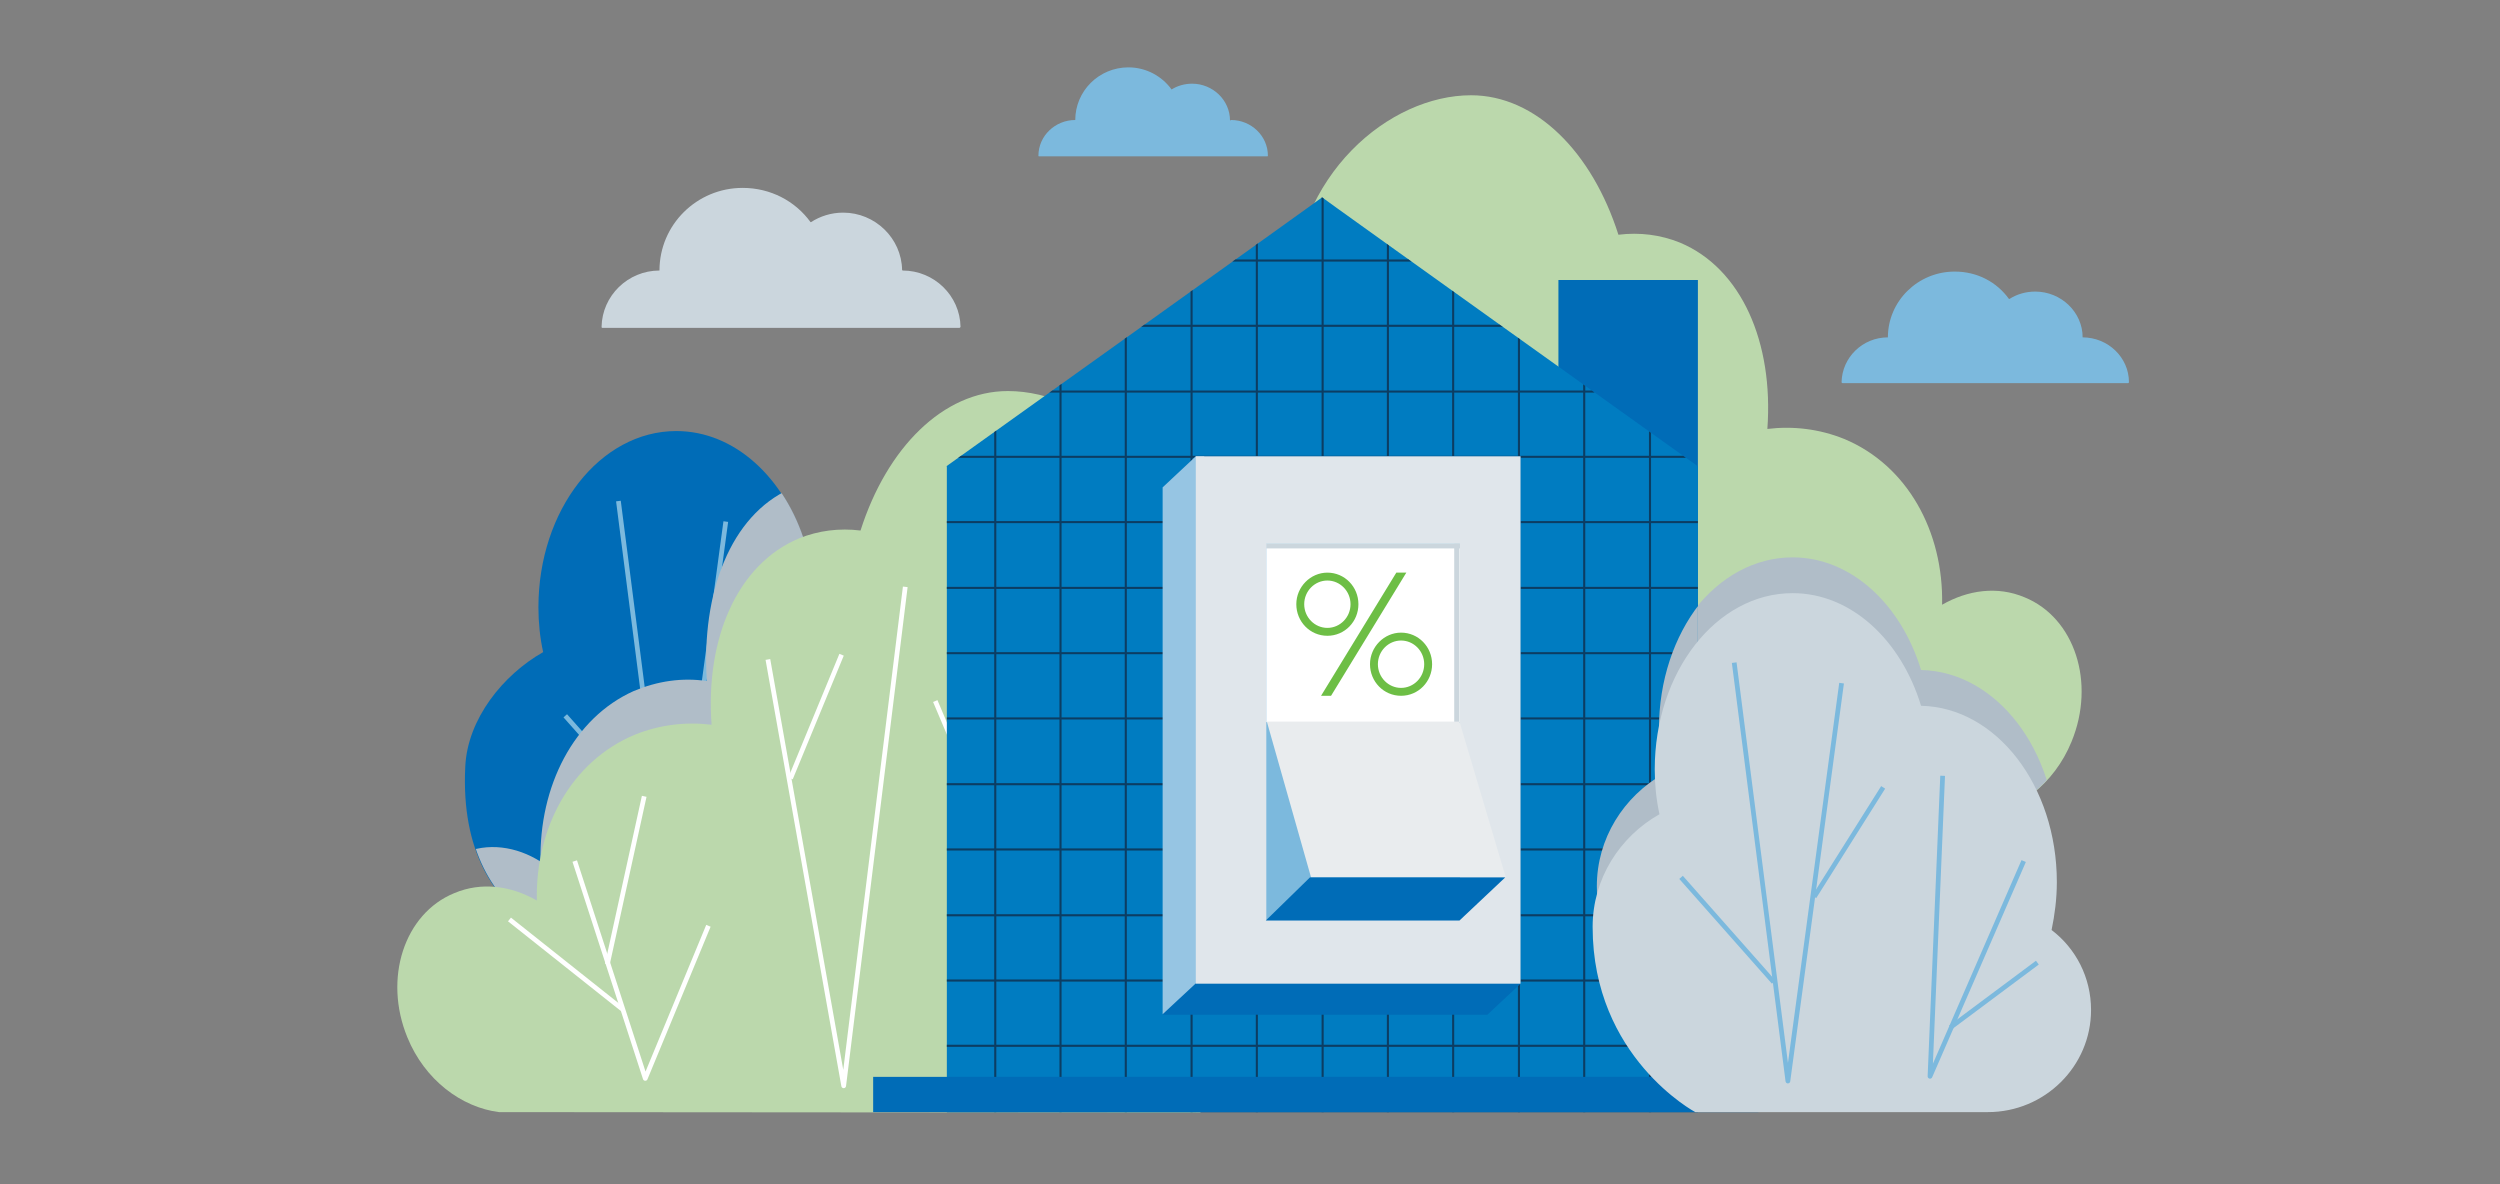 <?xml version="1.0" encoding="UTF-8"?><svg xmlns="http://www.w3.org/2000/svg" xmlns:xlink="http://www.w3.org/1999/xlink" viewBox="0 0 47.5 22.5"><rect x="0" y="0" width="47.5" height="22.5" fill="#808080" stroke="none"/><defs><style>.cls-1,.cls-2,.cls-3,.cls-4,.cls-5{fill:none;}.cls-2{stroke:#7cb9dd;}.cls-2,.cls-3{stroke-linejoin:round;}.cls-2,.cls-3,.cls-5{stroke-width:.09px;}.cls-3,.cls-5{stroke:#fff;}.cls-4{stroke:#0c3d63;stroke-width:.04px;}.cls-6{clip-path:url(#clippath);}.cls-7{fill:#006cb7;}.cls-8{fill:#007cc1;}.cls-9{fill:#e9ecee;}.cls-10{fill:#fff;}.cls-11{fill:#96c5e3;}.cls-12{fill:#7cb9dd;}.cls-13{fill:#b0bdc8;}.cls-14{fill:#bbd8ac;}.cls-15{fill:#cbd6dd;}.cls-16{fill:#e0e6eb;}.cls-17{fill:#6dbe45;}.cls-18{mix-blend-mode:multiply;}.cls-19{clip-path:url(#clippath-1);}.cls-20{clip-path:url(#clippath-4);}.cls-21{clip-path:url(#clippath-3);}.cls-22{clip-path:url(#clippath-2);}.cls-23{clip-path:url(#clippath-7);}.cls-24{clip-path:url(#clippath-8);}.cls-25{clip-path:url(#clippath-6);}.cls-26{clip-path:url(#clippath-5);}.cls-27{clip-path:url(#clippath-9);}.cls-28{clip-path:url(#clippath-14);}.cls-29{clip-path:url(#clippath-13);}.cls-30{clip-path:url(#clippath-12);}.cls-31{clip-path:url(#clippath-10);}.cls-32{clip-path:url(#clippath-15);}.cls-33{clip-path:url(#clippath-11);}.cls-34{isolation:isolate;}</style><clipPath id="clippath"><rect class="cls-1" x="7.55" y="1.28" width="32.9" height="19.85"/></clipPath><clipPath id="clippath-1"><rect class="cls-1" x="7.55" y="1.28" width="32.9" height="19.85"/></clipPath><clipPath id="clippath-2"><path class="cls-1" d="m10.24,11.54c0,.29.03.58.09.85-.76.44-1.44,1.27-1.48,2.18-.16,3.26,2.6,3.48,2.6,3.48h5.12c1.08,0,1.96-.87,1.96-1.94,0-.62-.3-1.17-.75-1.52.06-.29.1-.6.1-.91,0-1.83-1.15-3.32-2.58-3.35-.38-1.25-1.33-2.14-2.44-2.14-1.44,0-2.62,1.5-2.62,3.35"/></clipPath><clipPath id="clippath-3"><rect class="cls-1" x="6.95" y="5.79" width="16.13" height="14.8"/></clipPath><clipPath id="clippath-4"><path class="cls-1" d="m22.06,10.42c-.05-2.48-1.79-4.01-3.26-4.01-1.18,0-2.19,1.11-2.67,2.72-.38-.05-.76,0-1.12.16-1.12.5-1.69,1.96-1.58,3.65-.47-.07-.94,0-1.39.19-1.14.51-1.8,1.81-1.77,3.24-.46-.29-1.01-.37-1.49-.15-.91.41-1.29,1.67-.85,2.82.32.83.98,1.37,1.66,1.46h-.02s12.72.01,12.72.01l-.23-10.09Z"/></clipPath><clipPath id="clippath-5"><rect class="cls-1" x="7.55" y="1.28" width="32.9" height="19.85"/></clipPath><clipPath id="clippath-6"><path class="cls-1" d="m24.53,5.71l-.24,9.8h13.35-.02c.72-.1,1.41-.62,1.74-1.43.46-1.12.06-2.34-.89-2.74-.51-.21-1.08-.14-1.57.14.03-1.39-.66-2.65-1.86-3.15-.47-.19-.97-.25-1.46-.19.11-1.64-.49-3.06-1.66-3.54-.37-.15-.77-.2-1.17-.15-.51-1.57-1.57-2.65-2.8-2.65-1.54,0-3.37,1.49-3.42,3.9"/></clipPath><clipPath id="clippath-7"><rect class="cls-1" x="29.46" y="9.97" width="11.06" height="10.57"/></clipPath><clipPath id="clippath-8"><rect class="cls-1" x="7.55" y="1.28" width="32.9" height="19.85"/></clipPath><clipPath id="clippath-9"><path class="cls-1" d="m16.35,10.08c-.4-.05-.8,0-1.17.15-1.17.49-1.78,1.9-1.66,3.54-.49-.06-.99,0-1.46.19-1.2.5-1.89,1.76-1.86,3.15-.49-.28-1.05-.36-1.57-.14-.68.28-1.08.99-1.08,1.78v.02c0,.31.06.63.19.94.33.81,1.03,1.33,1.74,1.42h-.02s13.35.01,13.35.01l-.24-9.8c-.05-2.41-1.88-3.9-3.42-3.9-1.23,0-2.3,1.08-2.8,2.65"/></clipPath><clipPath id="clippath-10"><rect class="cls-1" x="7.55" y="1.28" width="32.9" height="19.85"/></clipPath><clipPath id="clippath-11"><path class="cls-1" d="m17.99,8.86v12.27h14.27v-12.27s-7.13-5.09-7.14-5.11c-.01.01-7.14,5.11-7.14,5.11m7.14-5.11h0s0,0,0,0"/></clipPath><clipPath id="clippath-12"><rect class="cls-1" x="29.55" y="9.88" width="11.06" height="10.57"/></clipPath><clipPath id="clippath-13"><rect class="cls-1" x="7.55" y="1.28" width="32.9" height="19.85"/></clipPath><clipPath id="clippath-14"><path class="cls-1" d="m31.44,14.62c0,.29.03.58.09.85-.76.44-1.27,1.23-1.27,2.14,0,2.48,1.95,3.52,1.95,3.52h5.56c1.08,0,1.96-.87,1.96-1.94,0-.62-.3-1.17-.75-1.52.06-.29.1-.6.1-.91,0-1.83-1.15-3.32-2.58-3.35-.38-1.25-1.33-2.14-2.44-2.14-1.44,0-2.62,1.5-2.62,3.35"/></clipPath><clipPath id="clippath-15"><rect class="cls-1" x="24.06" y="10.33" width="3.68" height="7.15"/></clipPath></defs><g class="cls-34"><g id="mortgage-switch"><g class="cls-6"><g class="cls-19"><path class="cls-7" d="m10.32,12.39c-.06-.27-.09-.56-.09-.85,0-1.85,1.17-3.35,2.62-3.35,1.11,0,2.06.89,2.44,2.14,1.43.03,2.58,1.52,2.58,3.35,0,.32-.04.62-.1.91.46.35.75.9.75,1.52,0,1.07-.88,1.94-1.96,1.94h-5.12s-2.76-.22-2.6-3.48c.04-.91.72-1.75,1.48-2.18"/></g><g class="cls-22"><polyline class="cls-2" points="17.24 13.29 15.47 17.37 15.7 11.67"/><polyline class="cls-2" points="11.75 9.52 12.77 17.46 13.79 9.91"/><line class="cls-2" x1="15.86" y1="16.45" x2="17.51" y2="15.21"/><line class="cls-2" x1="12.5" y1="15.58" x2="10.74" y2="13.6"/><line class="cls-2" x1="13.27" y1="13.96" x2="14.58" y2="11.89"/><g class="cls-18"><g class="cls-21"><path class="cls-13" d="m22.06,10.42c-.05-2.48-1.79-4.01-3.26-4.01-1.18,0-2.19,1.11-2.67,2.72-.38-.05-.76,0-1.12.16-1.12.5-1.69,1.96-1.58,3.65-.47-.07-.94,0-1.39.19-1.14.51-1.8,1.81-1.77,3.24-.46-.29-1.01-.37-1.49-.15-.91.41-1.29,1.67-.85,2.82.32.83.98,1.37,1.66,1.46h-.02s12.72.01,12.72.01l-.23-10.09Z"/><g class="cls-20"><polyline class="cls-3" points="10.83 15.85 12.17 19.98 13.38 17.08"/><polyline class="cls-3" points="14.51 12.02 15.95 20.12 17.11 10.64"/><polyline class="cls-3" points="20.53 10.64 19.29 20.12 18.73 8.17"/><line class="cls-3" x1="14.94" y1="14.28" x2="15.91" y2="11.92"/><line class="cls-3" x1="19.88" y1="15.38" x2="21.57" y2="13.18"/><line class="cls-3" x1="19.09" y1="16.14" x2="17.69" y2="12.81"/><line class="cls-5" x1="11.46" y1="17.81" x2="12.16" y2="14.62"/><line class="cls-5" x1="9.6" y1="16.96" x2="11.74" y2="18.66"/></g></g></g></g><g class="cls-26"><path class="cls-14" d="m24.53,5.71c.05-2.41,1.88-3.9,3.42-3.9,1.23,0,2.3,1.08,2.8,2.65.4-.05.8,0,1.17.15,1.17.49,1.78,1.9,1.66,3.54.49-.06.99,0,1.46.19,1.2.5,1.89,1.76,1.86,3.15.49-.28,1.05-.36,1.57-.14.95.39,1.35,1.62.89,2.74-.33.81-1.03,1.33-1.74,1.42h.02s-13.35.01-13.35.01l.24-9.8Z"/></g><g class="cls-25"><g class="cls-18"><g class="cls-23"><path class="cls-13" d="m31.53,14.79c-.06-.27-.09-.56-.09-.85,0-1.85,1.17-3.35,2.62-3.35,1.11,0,2.06.89,2.44,2.14,1.43.03,2.58,1.52,2.58,3.35,0,.32-.04.62-.1.91.46.35.75.9.75,1.52,0,1.07-.88,1.94-1.96,1.94h-5.56s-1.95-1.04-1.95-3.52c0-.91.51-1.71,1.27-2.14"/></g></g></g><g class="cls-24"><path class="cls-14" d="m22.57,11.33c-.05-2.41-1.88-3.9-3.42-3.9-1.23,0-2.3,1.08-2.8,2.65-.4-.05-.8,0-1.17.15-1.17.49-1.78,1.9-1.66,3.54-.49-.06-.99,0-1.46.19-1.2.5-1.89,1.76-1.86,3.15-.49-.28-1.05-.36-1.57-.14-.95.39-1.35,1.62-.89,2.74.33.81,1.03,1.33,1.74,1.42h-.02s13.35.01,13.35.01l-.24-9.8Z"/></g><g class="cls-27"><polyline class="cls-3" points="10.92 16.36 12.26 20.49 13.46 17.59"/><polyline class="cls-3" points="14.59 12.53 16.03 20.63 17.2 11.15"/><polyline class="cls-3" points="20.61 11.15 19.38 20.63 18.81 8.68"/><line class="cls-3" x1="15.02" y1="14.79" x2="15.99" y2="12.44"/><line class="cls-3" x1="19.97" y1="15.89" x2="21.65" y2="13.69"/><line class="cls-3" x1="19.18" y1="16.65" x2="17.77" y2="13.32"/><line class="cls-5" x1="11.54" y1="18.32" x2="12.24" y2="15.13"/><line class="cls-5" x1="9.68" y1="17.47" x2="11.82" y2="19.17"/></g><rect class="cls-7" x="29.61" y="5.32" width="2.65" height="8.2"/><g class="cls-31"><path class="cls-8" d="m17.99,8.86v12.27h14.27v-12.27s-7.15-5.11-7.14-5.11c.01,0-7.14,5.11-7.14,5.11"/></g><g class="cls-33"><line class="cls-4" x1="12.67" y1="19.87" x2="42.56" y2="19.87"/><line class="cls-4" x1="12.67" y1="18.63" x2="42.56" y2="18.63"/><line class="cls-4" x1="12.67" y1="16.14" x2="42.56" y2="16.14"/><line class="cls-4" x1="12.67" y1="21.12" x2="42.56" y2="21.12"/><line class="cls-4" x1="12.67" y1="14.9" x2="42.56" y2="14.9"/><line class="cls-4" x1="12.67" y1="17.39" x2="42.56" y2="17.39"/><line class="cls-4" x1="12.67" y1="12.41" x2="42.56" y2="12.41"/><line class="cls-4" x1="12.67" y1="13.65" x2="42.56" y2="13.65"/><line class="cls-4" x1="12.67" y1="11.17" x2="42.56" y2="11.17"/><line class="cls-4" x1="12.67" y1="9.92" x2="42.56" y2="9.92"/><line class="cls-4" x1="12.67" y1="8.68" x2="42.56" y2="8.68"/><line class="cls-4" x1="12.67" y1="2.46" x2="42.56" y2="2.46"/><line class="cls-4" x1="12.67" y1="7.44" x2="42.56" y2="7.44"/><line class="cls-4" x1="12.94" y1="4.95" x2="42.29" y2="4.95"/><line class="cls-4" x1="12.67" y1="3.7" x2="42.56" y2="3.7"/><line class="cls-4" x1="12.67" y1="6.19" x2="42.56" y2="6.19"/><line class="cls-4" x1="40.05" y1="31.09" x2="40.05" y2="1.19"/><line class="cls-4" x1="38.81" y1="31.09" x2="38.81" y2="1.19"/><line class="cls-4" x1="37.56" y1="31.09" x2="37.56" y2="1.19"/><line class="cls-4" x1="31.35" y1="31.09" x2="31.35" y2="1.19"/><line class="cls-4" x1="36.32" y1="31.09" x2="36.32" y2="1.19"/><line class="cls-4" x1="30.1" y1="31.09" x2="30.1" y2="1.19"/><line class="cls-4" x1="33.83" y1="31.09" x2="33.83" y2="1.19"/><line class="cls-4" x1="27.61" y1="31.09" x2="27.61" y2="1.19"/><line class="cls-4" x1="32.59" y1="31.09" x2="32.59" y2="1.19"/><line class="cls-4" x1="26.37" y1="31.09" x2="26.37" y2="1.19"/><line class="cls-4" x1="35.08" y1="31.09" x2="35.08" y2="1.19"/><line class="cls-4" x1="28.86" y1="31.09" x2="28.86" y2="1.19"/><line class="cls-4" x1="23.88" y1="31.09" x2="23.88" y2="1.19"/><line class="cls-4" x1="25.13" y1="31.09" x2="25.13" y2="1.19"/><line class="cls-4" x1="22.64" y1="31.09" x2="22.64" y2="1.19"/><line class="cls-4" x1="21.39" y1="31.09" x2="21.39" y2="1.19"/><line class="cls-4" x1="20.15" y1="31.09" x2="20.15" y2="1.19"/><line class="cls-4" x1="13.93" y1="31.09" x2="13.93" y2="1.19"/><line class="cls-4" x1="18.91" y1="31.09" x2="18.91" y2="1.19"/><line class="cls-4" x1="12.69" y1="31.09" x2="12.69" y2="1.19"/><line class="cls-4" x1="16.42" y1="30.81" x2="16.42" y2="1.47"/><line class="cls-4" x1="15.18" y1="31.09" x2="15.18" y2="1.19"/><line class="cls-4" x1="17.66" y1="31.09" x2="17.66" y2="1.19"/><g class="cls-18"><g class="cls-30"><path class="cls-13" d="m31.61,14.7c-.06-.27-.09-.56-.09-.85,0-1.85,1.17-3.35,2.62-3.35,1.11,0,2.06.89,2.44,2.14,1.43.03,2.58,1.52,2.58,3.35,0,.32-.04.62-.1.91.46.35.75.9.75,1.52,0,1.07-.88,1.94-1.96,1.94h-5.56s-1.95-1.04-1.95-3.52c0-.91.51-1.71,1.27-2.14"/></g></g></g><rect class="cls-7" x="16.59" y="20.46" width="16.82" height=".68"/><g class="cls-29"><path class="cls-15" d="m17.14,5.13h0c-.01-.6-.51-1.09-1.12-1.09-.23,0-.44.07-.61.18,0,0-.01,0-.01,0-.29-.4-.76-.65-1.29-.65-.87,0-1.58.7-1.58,1.57-.6,0-1.09.48-1.1,1.07,0,.01,0,.02.02.02h6.78s.02-.01.02-.02c-.01-.59-.5-1.07-1.1-1.07"/><path class="cls-12" d="m39.57,6.41h0c0-.48-.41-.87-.9-.87-.18,0-.35.05-.49.14,0,0,0,0-.01,0-.23-.32-.6-.52-1.03-.52-.7,0-1.27.56-1.27,1.25-.48,0-.87.38-.88.85,0,0,0,.02.02.02h5.42s.02,0,.02-.02c0-.47-.4-.85-.88-.85"/><path class="cls-12" d="m23.37,2.29h0c0-.39-.33-.7-.72-.7-.14,0-.28.04-.39.11,0,0,0,0,0,0-.18-.25-.48-.42-.82-.42-.56,0-1.01.45-1.01,1-.38,0-.7.3-.7.68,0,0,0,.01.01.01h4.34s.01,0,.01-.01c0-.38-.32-.68-.7-.68"/><path class="cls-15" d="m31.53,15.47c-.06-.27-.09-.56-.09-.85,0-1.85,1.17-3.35,2.62-3.35,1.11,0,2.06.89,2.44,2.14,1.43.03,2.58,1.52,2.58,3.35,0,.32-.04.62-.1.91.46.35.75.9.75,1.52,0,1.07-.88,1.94-1.96,1.94h-5.56s-1.95-1.04-1.95-3.52c0-.91.51-1.71,1.27-2.14"/></g><g class="cls-28"><polyline class="cls-2" points="38.45 16.36 36.67 20.45 36.91 14.74"/><polyline class="cls-2" points="32.95 12.59 33.97 20.54 34.99 12.98"/><line class="cls-2" x1="37.06" y1="19.52" x2="38.71" y2="18.29"/><line class="cls-2" x1="33.7" y1="18.66" x2="31.94" y2="16.67"/><line class="cls-2" x1="34.47" y1="17.04" x2="35.78" y2="14.96"/></g><polygon class="cls-7" points="28.89 18.69 28.89 8.67 22.72 8.67 22.1 9.26 22.1 19.28 28.26 19.28 28.89 18.69"/><polygon class="cls-11" points="22.72 8.67 22.09 9.26 22.09 19.27 22.8 18.61 22.88 8.67 22.72 8.67"/><rect class="cls-16" x="22.72" y="8.67" width="6.17" height="10.02"/><rect class="cls-12" x="24.06" y="10.33" width="3.68" height="7.15"/><rect class="cls-10" x="24.06" y="10.33" width="3.68" height="3.39"/><rect class="cls-15" x="24.06" y="10.33" width="3.68" height=".09"/><rect class="cls-15" x="27.63" y="10.33" width=".1" height="3.65"/><g class="cls-32"><path class="cls-17" d="m26.62,12.17c.24,0,.44.2.44.45s-.2.45-.44.45-.44-.2-.44-.45.2-.45.44-.45m0-.15c-.32,0-.59.27-.59.6s.26.6.59.6.59-.27.59-.6-.26-.6-.59-.6"/><path class="cls-17" d="m25.22,11.03c.24,0,.44.2.44.45s-.2.45-.44.45-.44-.2-.44-.45.2-.45.44-.45m0-.15c-.32,0-.59.27-.59.6s.26.6.59.6.59-.27.59-.6-.26-.6-.59-.6"/></g><polygon class="cls-17" points="25.1 13.22 26.53 10.88 26.72 10.88 25.29 13.22 25.1 13.22"/><polygon class="cls-9" points="24.07 13.71 24.91 16.67 28.61 16.67 27.73 13.71 24.07 13.71"/><polygon class="cls-7" points="28.6 16.67 27.73 17.49 24.05 17.49 24.89 16.67 28.6 16.67"/></g></g></g></svg>